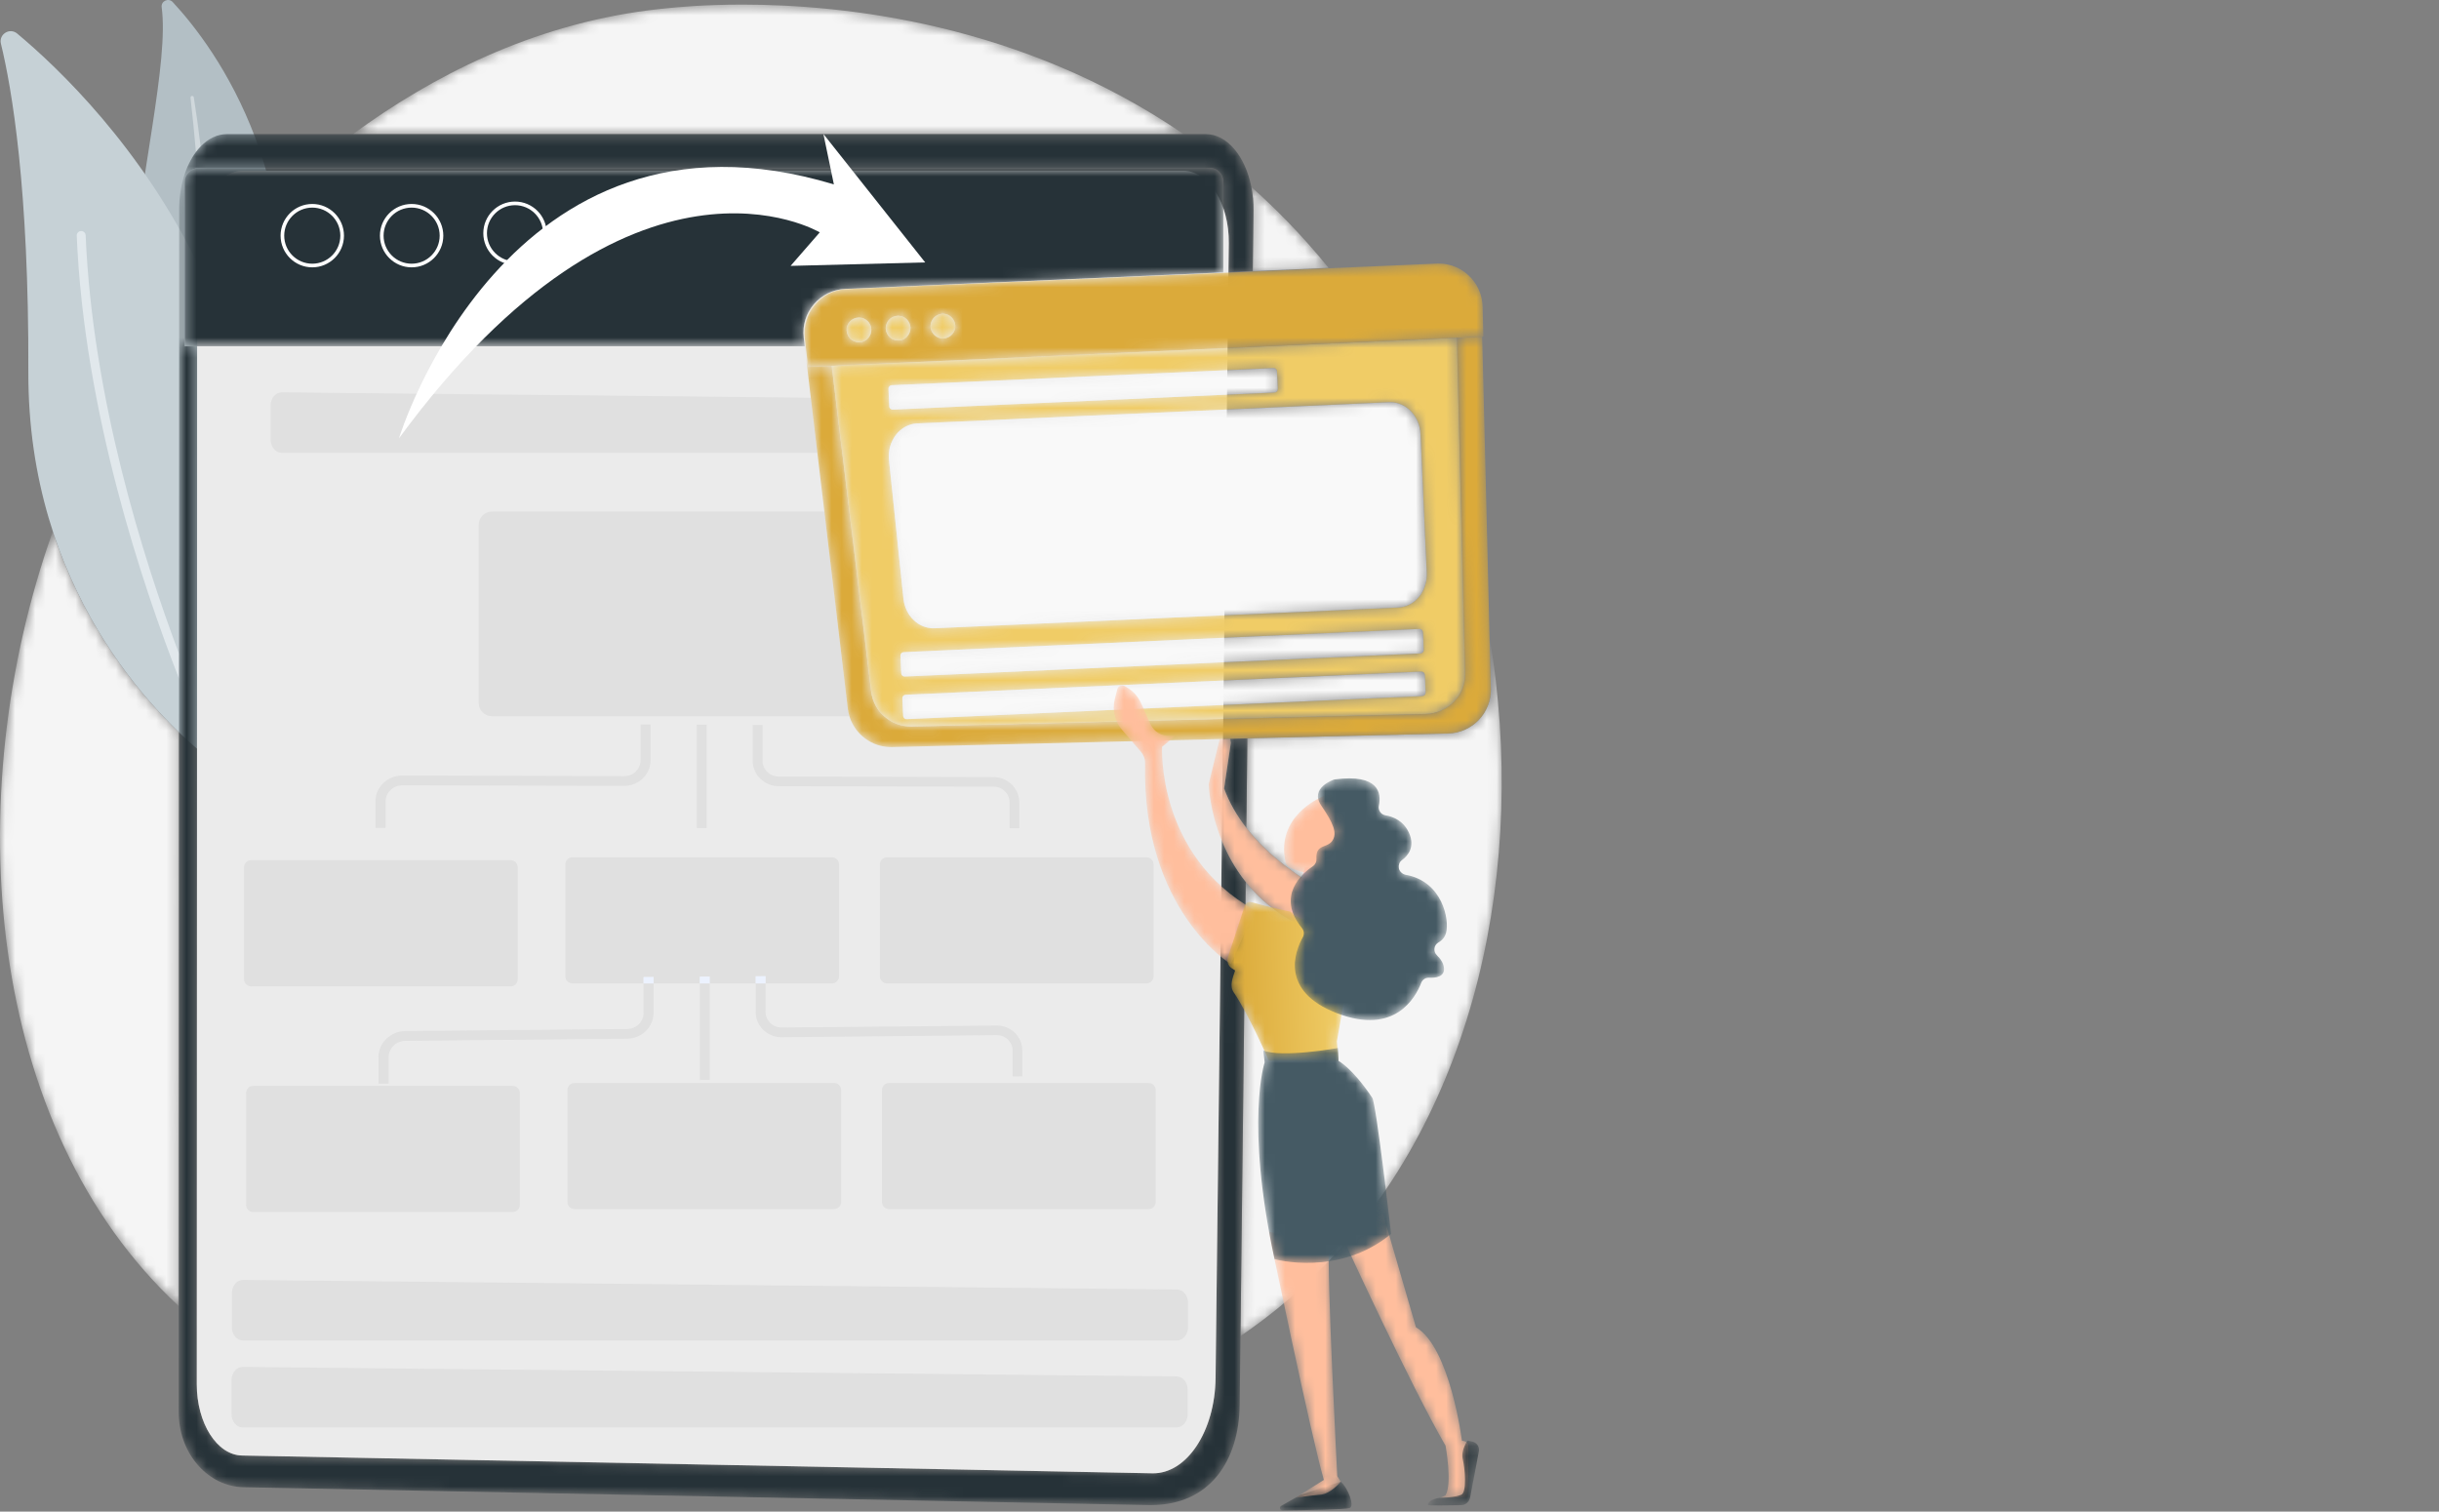 <svg width="242" height="150" viewBox="0 0 242 150" fill="none" xmlns="http://www.w3.org/2000/svg">
<rect x="0" y="0" width="242" height="150" fill="#808080" stroke="none"/>
<mask id="mask0_2258_9761" style="mask-type:luminance" maskUnits="userSpaceOnUse" x="0" y="0" width="149" height="133">
<path d="M123.083 132.582L123.603 87.516C125.696 90.143 128.982 92.501 134.135 93.361L136.631 90.897C136.631 90.897 128.264 88.051 123.664 82.149L123.767 73.271L143.695 72.783C146.089 72.724 147.982 70.736 147.924 68.342L147.798 63.21C151.589 85.876 146.52 110.237 131.073 125.928C128.112 128.935 125.388 130.997 123.083 132.582ZM17.737 129.61C-1.411 111.873 -4.181 79.234 5.24 52.722C8.376 62.349 13.892 68.955 17.759 72.67L17.737 129.61ZM124.301 26.907L124.371 20.892C124.38 20.078 124.306 19.294 124.161 18.557C126.353 20.505 129.045 23.156 131.823 26.58L124.301 26.907ZM117.444 13.311H35.014C42.894 7.536 52.767 2.514 64.323 1.026C65.049 0.932 65.591 0.878 66.065 0.829C67.225 0.708 69.909 0.456 73.645 0.456C83.677 0.456 101.305 2.272 117.444 13.311Z" fill="white"/>
</mask>
<g mask="url(#mask0_2258_9761)">
<path d="M123.083 132.582L123.603 87.516C125.696 90.143 128.982 92.501 134.135 93.361L136.631 90.897C136.631 90.897 128.264 88.051 123.664 82.149L123.767 73.271L143.695 72.783C146.089 72.724 147.982 70.736 147.924 68.342L147.798 63.21C151.589 85.876 146.52 110.237 131.073 125.928C128.112 128.935 125.388 130.997 123.083 132.582ZM17.737 129.61C-1.411 111.873 -4.181 79.234 5.24 52.722C8.376 62.349 13.892 68.955 17.759 72.67L17.737 129.61ZM124.301 26.907L124.371 20.892C124.38 20.078 124.306 19.294 124.161 18.557C126.353 20.505 129.045 23.156 131.823 26.58L124.301 26.907ZM117.444 13.311H35.014C42.894 7.536 52.767 2.514 64.323 1.026C65.049 0.932 65.591 0.878 66.065 0.829C67.225 0.708 69.909 0.456 73.645 0.456C83.677 0.456 101.305 2.272 117.444 13.311Z" fill="#F5F5F5"/>
</g>
<path d="M16.042 0.714C15.961 0.104 16.719 -0.246 17.138 0.205C21.391 4.782 31.437 18.303 27.195 40.446C21.872 68.229 27.011 78.849 33.85 85.58C33.85 85.58 24.074 81.968 18.504 71.167C4.83 44.649 17.483 11.558 16.042 0.714Z" fill="#B3BFC5"/>
<path d="M19.44 15.09C19.288 13.292 19.106 11.495 18.903 9.7C18.894 9.613 18.954 9.533 19.041 9.519C19.05 9.517 19.059 9.517 19.067 9.517C19.147 9.517 19.217 9.575 19.23 9.656C19.486 11.278 19.71 12.906 19.908 14.537C19.744 14.706 19.588 14.891 19.44 15.09Z" fill="#D0D8DC"/>
<path d="M22.794 74.13C22.463 75.214 21.132 75.609 20.255 74.891C15.414 70.929 2.74 58.493 2.812 36.9C2.874 18.666 1.174 8.773 0.091 4.335C-0.138 3.396 0.964 2.711 1.706 3.33C9.887 10.159 34.78 34.841 22.794 74.13Z" fill="#C6D1D6"/>
<path d="M17.759 67.33C14.163 58.152 8.343 40.84 7.614 23.387C7.604 23.143 7.793 22.937 8.037 22.926C8.044 22.926 8.05 22.926 8.056 22.926C8.292 22.926 8.488 23.112 8.498 23.35C9.17 39.409 14.185 55.357 17.76 64.864L17.759 67.33Z" fill="#E1E8EC"/>
<mask id="mask1_2258_9761" style="mask-type:luminance" maskUnits="userSpaceOnUse" x="17" y="13" width="108" height="137">
<path d="M114.192 149.355C114.146 149.355 114.1 149.355 114.053 149.354L24.151 147.58C20.707 147.512 17.847 144.367 17.737 140.386C17.734 140.274 17.732 140.161 17.732 140.048L17.736 129.607L17.758 72.668L17.76 67.328L17.761 64.862L17.777 22.665L17.778 20.749C17.779 18.482 18.424 16.451 19.441 15.086C19.589 14.888 19.746 14.702 19.909 14.533C20.656 13.759 21.55 13.308 22.512 13.308H25.191H35.014H117.443H119.636C121.768 13.308 123.565 15.52 124.161 18.555C124.306 19.291 124.379 20.075 124.37 20.889L124.301 26.904L121.888 27.009L121.921 24.136C121.936 22.865 121.735 21.666 121.37 20.626V17.993C121.37 17.256 120.773 16.66 120.038 16.66H19.738C18.959 16.66 18.326 17.292 18.326 18.072V34.357H19.564L19.525 137.355C19.523 141.229 21.524 144.384 24.014 144.433L114.341 146.197C114.368 146.198 114.394 146.198 114.42 146.198C117.79 146.198 120.548 141.996 120.609 136.737L121.231 83.428C121.769 84.751 122.529 86.167 123.602 87.513L123.082 132.579L123.003 139.398C122.94 144.933 120.067 149.355 114.192 149.355ZM123.664 82.146C122.746 80.968 121.978 79.669 121.457 78.245L122.126 73.708L122.063 73.31L123.766 73.268L123.664 82.146Z" fill="white"/>
</mask>
<g mask="url(#mask1_2258_9761)">
<path d="M114.192 149.355C114.146 149.355 114.1 149.355 114.053 149.354L24.151 147.58C20.707 147.512 17.847 144.367 17.737 140.386C17.734 140.274 17.732 140.161 17.732 140.048L17.736 129.607L17.758 72.668L17.76 67.328L17.761 64.862L17.777 22.665L17.778 20.749C17.779 18.482 18.424 16.451 19.441 15.086C19.589 14.888 19.746 14.702 19.909 14.533C20.656 13.759 21.55 13.308 22.512 13.308H25.191H35.014H117.443H119.636C121.768 13.308 123.565 15.52 124.161 18.555C124.306 19.291 124.379 20.075 124.37 20.889L124.301 26.904L121.888 27.009L121.921 24.136C121.936 22.865 121.735 21.666 121.37 20.626V17.993C121.37 17.256 120.773 16.66 120.038 16.66H19.738C18.959 16.66 18.326 17.292 18.326 18.072V34.357H19.564L19.525 137.355C19.523 141.229 21.524 144.384 24.014 144.433L114.341 146.197C114.368 146.198 114.394 146.198 114.42 146.198C117.79 146.198 120.548 141.996 120.609 136.737L121.231 83.428C121.769 84.751 122.529 86.167 123.602 87.513L123.082 132.579L123.003 139.398C122.94 144.933 120.067 149.355 114.192 149.355ZM123.664 82.146C122.746 80.968 121.978 79.669 121.457 78.245L122.126 73.708L122.063 73.31L123.766 73.268L123.664 82.146Z" fill="#263238"/>
</g>
<path d="M24.115 16.937H117.377C119.92 16.937 121.969 20.183 121.922 24.14L120.61 136.74C120.549 142.04 117.748 146.267 114.342 146.2L24.014 144.436C21.525 144.387 19.524 141.232 19.525 137.358L19.569 24.007C19.57 20.102 21.605 16.937 24.115 16.937Z" fill="#EBEBEB"/>
<mask id="mask2_2258_9761" style="mask-type:luminance" maskUnits="userSpaceOnUse" x="18" y="16" width="104" height="19">
<path d="M79.844 34.357H18.328V18.072C18.328 17.293 18.96 16.66 19.74 16.66H120.039C120.775 16.66 121.372 17.257 121.372 17.993V20.627V27.032L83.859 28.666C81.34 28.775 79.445 31.005 79.743 33.509L79.844 34.357Z" fill="white"/>
</mask>
<g mask="url(#mask2_2258_9761)">
<path d="M79.844 34.357H18.328V18.072C18.328 17.293 18.96 16.66 19.74 16.66H120.039C120.775 16.66 121.372 17.257 121.372 17.993V20.627V27.032L83.859 28.666C81.34 28.775 79.445 31.005 79.743 33.509L79.844 34.357Z" fill="#263238"/>
</g>
<path d="M81.101 44.935H27.964C27.352 44.935 26.855 44.36 26.855 43.65V40.213C26.855 39.503 27.352 38.929 27.964 38.929C27.968 38.929 27.971 38.929 27.974 38.929L80.45 39.466L81.101 44.935Z" fill="#E0E0E0"/>
<path d="M116.726 141.648H24.089C23.475 141.648 22.977 141.073 22.977 140.363V136.926C22.977 136.216 23.475 135.642 24.089 135.642C24.093 135.642 24.096 135.642 24.099 135.642L116.736 136.587C117.347 136.593 117.84 137.167 117.84 137.872V140.363C117.84 141.073 117.341 141.648 116.726 141.648Z" fill="#E0E0E0"/>
<path d="M116.76 133.02H24.123C23.508 133.02 23.01 132.444 23.01 131.735V128.298C23.01 127.588 23.509 127.013 24.122 127.013C24.126 127.013 24.129 127.013 24.132 127.013L116.769 127.959C117.38 127.965 117.873 128.538 117.873 129.244V131.735C117.873 132.444 117.374 133.02 116.76 133.02Z" fill="#E0E0E0"/>
<path d="M51.1 20.361C49.565 20.361 48.316 21.609 48.316 23.144C48.316 24.679 49.565 25.928 51.1 25.928C52.635 25.928 53.883 24.679 53.883 23.144C53.883 21.609 52.635 20.361 51.1 20.361ZM51.1 26.289C49.366 26.289 47.955 24.878 47.955 23.144C47.955 21.41 49.366 20 51.1 20C52.834 20 54.244 21.41 54.244 23.144C54.244 24.878 52.834 26.289 51.1 26.289Z" fill="white"/>
<path d="M40.842 20.601C39.307 20.601 38.059 21.85 38.059 23.385C38.059 24.92 39.307 26.168 40.842 26.168C42.377 26.168 43.625 24.92 43.625 23.385C43.625 21.85 42.377 20.601 40.842 20.601ZM40.842 26.529C39.108 26.529 37.697 25.119 37.697 23.385C37.697 21.651 39.108 20.24 40.842 20.24C42.576 20.24 43.986 21.651 43.986 23.385C43.986 25.119 42.576 26.529 40.842 26.529Z" fill="white"/>
<path d="M30.985 20.601C29.45 20.601 28.201 21.85 28.201 23.385C28.201 24.92 29.45 26.168 30.985 26.168C32.519 26.168 33.768 24.92 33.768 23.385C33.768 21.85 32.519 20.601 30.985 20.601ZM30.985 26.529C29.25 26.529 27.84 25.119 27.84 23.385C27.84 21.651 29.25 20.24 30.985 20.24C32.718 20.24 34.129 21.651 34.129 23.385C34.129 25.119 32.718 26.529 30.985 26.529Z" fill="white"/>
<path d="M84.282 71.076H48.813C48.087 71.076 47.498 70.487 47.498 69.76V52.079C47.498 51.353 48.087 50.764 48.813 50.764H81.794L84.121 70.311C84.152 70.575 84.207 70.83 84.282 71.076Z" fill="#E0E0E0"/>
<path d="M50.664 97.877H24.923C24.532 97.877 24.215 97.56 24.215 97.168V86.065C24.215 85.674 24.532 85.357 24.923 85.357H50.664C51.055 85.357 51.372 85.674 51.372 86.065V97.168C51.372 97.56 51.055 97.877 50.664 97.877Z" fill="#E0E0E0"/>
<path d="M82.545 97.588H75.958V96.871L74.977 96.878V97.588H70.415V96.91L69.429 96.917V97.588H64.846V96.95L63.855 96.957V97.588H56.804C56.413 97.588 56.096 97.271 56.096 96.88V85.777C56.096 85.385 56.413 85.069 56.804 85.069H82.545C82.936 85.069 83.253 85.385 83.253 85.777V96.88C83.253 97.271 82.936 97.588 82.545 97.588Z" fill="#E0E0E0"/>
<path d="M113.75 97.588H88.009C87.618 97.588 87.301 97.271 87.301 96.88V85.777C87.301 85.385 87.618 85.069 88.009 85.069H113.75C114.141 85.069 114.458 85.385 114.458 85.777V96.88C114.458 97.271 114.141 97.588 113.75 97.588Z" fill="#E0E0E0"/>
<path d="M50.869 120.273H25.128C24.737 120.273 24.42 119.956 24.42 119.565V108.462C24.42 108.071 24.737 107.754 25.128 107.754H50.869C51.26 107.754 51.577 108.071 51.577 108.462V119.565C51.577 119.956 51.26 120.273 50.869 120.273Z" fill="#E0E0E0"/>
<path d="M82.752 119.984H57.011C56.62 119.984 56.303 119.667 56.303 119.276V108.173C56.303 107.782 56.62 107.465 57.011 107.465H82.752C83.143 107.465 83.46 107.782 83.46 108.173V119.276C83.46 119.667 83.143 119.984 82.752 119.984Z" fill="#E0E0E0"/>
<path d="M113.957 119.984H88.216C87.825 119.984 87.508 119.667 87.508 119.276V108.173C87.508 107.782 87.825 107.465 88.216 107.465H113.957C114.348 107.465 114.665 107.782 114.665 108.173V119.276C114.665 119.667 114.348 119.984 113.957 119.984Z" fill="#E0E0E0"/>
<path d="M70.117 82.17L69.131 82.169V71.912L70.117 71.917V82.17Z" fill="#E0E0E0"/>
<path d="M38.263 82.156L37.25 82.156V79.523C37.25 78.108 38.444 76.96 39.911 76.96C39.913 76.96 39.916 76.96 39.919 76.96L61.933 77.018C61.934 77.018 61.936 77.018 61.938 77.018C62.831 77.018 63.556 76.313 63.556 75.445V71.886L64.547 71.891V75.448C64.547 76.847 63.379 77.983 61.939 77.983C61.937 77.983 61.935 77.983 61.933 77.983L39.919 77.934C39.917 77.934 39.916 77.934 39.914 77.934C39.004 77.934 38.263 78.646 38.263 79.525V82.156Z" fill="#E0E0E0"/>
<path d="M101.133 82.186L100.173 82.185V79.621C100.173 78.765 99.467 78.067 98.599 78.065L77.264 78.017C75.839 78.014 74.678 76.876 74.678 75.481V71.939L75.659 71.944V75.485C75.659 76.35 76.379 77.056 77.264 77.059L98.599 77.115C99.997 77.119 101.133 78.244 101.133 79.623V82.186Z" fill="#E0E0E0"/>
<path d="M69.432 107.174V97.587H70.417V107.162L69.432 107.174Z" fill="#E0E0E0"/>
<path d="M70.417 97.588H69.432V96.917L70.417 96.91V97.588Z" fill="#ECF2FE"/>
<path d="M37.551 107.539V104.907C37.551 103.49 38.749 102.326 40.22 102.312L62.234 102.108C63.129 102.1 63.857 101.386 63.857 100.516V97.587H64.848V100.507C64.848 101.908 63.676 103.059 62.234 103.073L40.22 103.286C39.306 103.294 38.564 104.017 38.564 104.896V107.528L37.551 107.539Z" fill="#E0E0E0"/>
<path d="M64.846 97.588H63.855V96.957L64.846 96.95V97.588Z" fill="#ECF2FE"/>
<path d="M100.473 106.818V104.255C100.473 103.403 99.776 102.717 98.915 102.717C98.91 102.717 98.905 102.717 98.9 102.717L77.564 102.924C77.555 102.924 77.546 102.924 77.538 102.924C76.125 102.924 74.978 101.805 74.978 100.419V97.587H75.96V100.41C75.96 101.271 76.672 101.965 77.549 101.965C77.553 101.965 77.559 101.965 77.564 101.965L98.9 101.767C98.907 101.767 98.916 101.767 98.924 101.767C100.311 101.767 101.433 102.874 101.433 104.245V106.807L100.473 106.818Z" fill="#E0E0E0"/>
<path d="M75.96 97.588H74.978V96.878L75.96 96.871V97.588Z" fill="#ECF2FE"/>
<path d="M39.586 43.496C39.586 43.496 50.259 8.494 82.738 18.299L81.699 13.295L91.798 26.04L78.442 26.384L81.337 23.058C81.337 23.058 62.744 11.98 39.586 43.496Z" fill="white"/>
<mask id="mask3_2258_9761" style="mask-type:luminance" maskUnits="userSpaceOnUse" x="119" y="73" width="18" height="21">
<path d="M134.136 93.361C128.982 92.502 125.697 90.144 123.603 87.517C122.53 86.171 121.77 84.754 121.232 83.431C119.987 80.372 119.928 77.819 119.928 77.819L121.016 73.339L122.064 73.313L122.127 73.712L121.458 78.249C121.979 79.672 122.747 80.971 123.665 82.15C128.265 88.052 136.632 90.897 136.632 90.897L134.136 93.361Z" fill="white"/>
</mask>
<g mask="url(#mask3_2258_9761)">
<path d="M134.136 93.361C128.982 92.502 125.697 90.144 123.603 87.517C122.53 86.171 121.77 84.754 121.232 83.431C119.987 80.372 119.928 77.819 119.928 77.819L121.016 73.339L122.064 73.313L122.127 73.712L121.458 78.249C121.979 79.672 122.747 80.971 123.665 82.15C128.265 88.052 136.632 90.897 136.632 90.897L134.136 93.361Z" fill="#FFBE9D"/>
</g>
<mask id="mask4_2258_9761" style="mask-type:luminance" maskUnits="userSpaceOnUse" x="79" y="26" width="69" height="49">
<path d="M88.423 74.135C86.497 74.135 84.832 72.868 84.281 71.077C84.205 70.831 84.15 70.575 84.119 70.311L81.793 50.764L81.099 44.936L80.448 39.466L79.841 34.36L79.74 33.512C79.442 31.007 81.337 28.778 83.856 28.668L121.369 27.035L121.887 27.012L124.3 26.907L131.821 26.58L142.469 26.116C142.533 26.113 142.597 26.112 142.66 26.112C143.312 26.112 143.932 26.257 144.488 26.517C143.96 26.284 143.379 26.155 142.771 26.155C142.708 26.155 142.646 26.156 142.584 26.159L83.97 28.687C81.45 28.796 79.559 31.11 79.857 33.614L80.183 36.405L82.523 36.3L86.443 68.646C86.682 70.618 88.392 72.096 90.413 72.096C90.447 72.096 90.481 72.095 90.515 72.094L141.457 70.847C143.668 70.793 145.418 68.997 145.365 66.837L144.549 33.518L147.066 33.405L147.796 63.21L147.922 68.343C147.98 70.737 146.087 72.725 143.693 72.784L123.765 73.271L122.062 73.313L121.014 73.338L88.531 74.134C88.495 74.134 88.459 74.135 88.423 74.135Z" fill="white"/>
</mask>
<g mask="url(#mask4_2258_9761)">
<path d="M88.423 74.135C86.497 74.135 84.832 72.868 84.281 71.077C84.205 70.831 84.15 70.575 84.119 70.311L81.793 50.764L81.099 44.936L80.448 39.466L79.841 34.36L79.74 33.512C79.442 31.007 81.337 28.778 83.856 28.668L121.369 27.035L121.887 27.012L124.3 26.907L131.821 26.58L142.469 26.116C142.533 26.113 142.597 26.112 142.66 26.112C143.312 26.112 143.932 26.257 144.488 26.517C143.96 26.284 143.379 26.155 142.771 26.155C142.708 26.155 142.646 26.156 142.584 26.159L83.97 28.687C81.45 28.796 79.559 31.11 79.857 33.614L80.183 36.405L82.523 36.3L86.443 68.646C86.682 70.618 88.392 72.096 90.413 72.096C90.447 72.096 90.481 72.095 90.515 72.094L141.457 70.847C143.668 70.793 145.418 68.997 145.365 66.837L144.549 33.518L147.066 33.405L147.796 63.21L147.922 68.343C147.98 70.737 146.087 72.725 143.693 72.784L123.765 73.271L122.062 73.313L121.014 73.338L88.531 74.134C88.495 74.134 88.459 74.135 88.423 74.135Z" fill="#DBAA3A"/>
</g>
<mask id="mask5_2258_9761" style="mask-type:luminance" maskUnits="userSpaceOnUse" x="82" y="33" width="64" height="40">
<path d="M90.414 72.096C88.392 72.096 86.683 70.618 86.444 68.646L82.523 36.3L144.55 33.518L145.365 66.837C145.418 68.997 143.669 70.793 141.458 70.847L90.516 72.095C90.482 72.095 90.447 72.096 90.414 72.096ZM141.042 66.646C141.037 66.646 141.033 66.646 141.027 66.646L89.847 68.942C89.664 68.951 89.522 69.106 89.53 69.289L89.609 71.048C89.617 71.226 89.764 71.365 89.941 71.365C89.946 71.365 89.951 71.365 89.956 71.365L141.136 69.069C141.319 69.061 141.462 68.906 141.453 68.723L141.374 66.964C141.367 66.785 141.22 66.646 141.042 66.646ZM140.853 62.418C140.848 62.418 140.843 62.418 140.838 62.418L89.658 64.713C89.475 64.722 89.332 64.877 89.34 65.06L89.419 66.819C89.427 66.998 89.574 67.137 89.751 67.137C89.756 67.137 89.761 67.137 89.766 67.136L140.946 64.841C141.13 64.833 141.272 64.677 141.264 64.494L141.185 62.735C141.177 62.557 141.03 62.418 140.853 62.418ZM137.951 39.911C137.911 39.911 137.87 39.912 137.829 39.914L91.009 42.014C89.294 42.091 88.008 43.761 88.205 45.655L89.637 59.402C89.812 61.083 91.103 62.349 92.615 62.349C92.656 62.349 92.697 62.348 92.737 62.346L138.743 60.282C140.382 60.209 141.645 58.675 141.563 56.857L140.945 43.073C140.866 41.3 139.537 39.911 137.951 39.911ZM126.373 36.524C126.368 36.524 126.364 36.525 126.359 36.525L88.469 38.224C88.286 38.232 88.144 38.388 88.152 38.571L88.231 40.33C88.239 40.508 88.386 40.648 88.563 40.648C88.568 40.648 88.573 40.648 88.578 40.647L126.467 38.948C126.651 38.939 126.793 38.784 126.784 38.601L126.705 36.842C126.698 36.664 126.551 36.524 126.373 36.524Z" fill="white"/>
</mask>
<g mask="url(#mask5_2258_9761)">
<path d="M90.414 72.096C88.392 72.096 86.683 70.618 86.444 68.646L82.523 36.3L144.55 33.518L145.365 66.837C145.418 68.997 143.669 70.793 141.458 70.847L90.516 72.095C90.482 72.095 90.447 72.096 90.414 72.096ZM141.042 66.646C141.037 66.646 141.033 66.646 141.027 66.646L89.847 68.942C89.664 68.951 89.522 69.106 89.53 69.289L89.609 71.048C89.617 71.226 89.764 71.365 89.941 71.365C89.946 71.365 89.951 71.365 89.956 71.365L141.136 69.069C141.319 69.061 141.462 68.906 141.453 68.723L141.374 66.964C141.367 66.785 141.22 66.646 141.042 66.646ZM140.853 62.418C140.848 62.418 140.843 62.418 140.838 62.418L89.658 64.713C89.475 64.722 89.332 64.877 89.34 65.06L89.419 66.819C89.427 66.998 89.574 67.137 89.751 67.137C89.756 67.137 89.761 67.137 89.766 67.136L140.946 64.841C141.13 64.833 141.272 64.677 141.264 64.494L141.185 62.735C141.177 62.557 141.03 62.418 140.853 62.418ZM137.951 39.911C137.911 39.911 137.87 39.912 137.829 39.914L91.009 42.014C89.294 42.091 88.008 43.761 88.205 45.655L89.637 59.402C89.812 61.083 91.103 62.349 92.615 62.349C92.656 62.349 92.697 62.348 92.737 62.346L138.743 60.282C140.382 60.209 141.645 58.675 141.563 56.857L140.945 43.073C140.866 41.3 139.537 39.911 137.951 39.911ZM126.373 36.524C126.368 36.524 126.364 36.525 126.359 36.525L88.469 38.224C88.286 38.232 88.144 38.388 88.152 38.571L88.231 40.33C88.239 40.508 88.386 40.648 88.563 40.648C88.568 40.648 88.573 40.648 88.578 40.647L126.467 38.948C126.651 38.939 126.793 38.784 126.784 38.601L126.705 36.842C126.698 36.664 126.551 36.524 126.373 36.524Z" fill="#F0CC66"/>
</g>
<mask id="mask6_2258_9761" style="mask-type:luminance" maskUnits="userSpaceOnUse" x="79" y="26" width="69" height="11">
<path d="M80.183 36.404L79.857 33.614C79.559 31.109 81.45 28.796 83.97 28.686L142.584 26.159C142.646 26.156 142.708 26.154 142.771 26.154C143.379 26.154 143.961 26.284 144.488 26.516C145.993 27.18 147.066 28.683 147.108 30.432L147.183 33.399L147.066 33.405L144.549 33.517L82.523 36.3L80.183 36.404ZM85.231 31.507C85.212 31.507 85.194 31.507 85.175 31.508C84.497 31.538 83.972 32.113 84.003 32.79C84.032 33.449 84.576 33.964 85.229 33.964C85.248 33.964 85.266 33.963 85.285 33.963C85.963 33.932 86.488 33.358 86.457 32.68C86.428 32.021 85.884 31.507 85.231 31.507ZM89.113 31.333C89.094 31.333 89.075 31.333 89.057 31.334C88.379 31.364 87.854 31.938 87.884 32.616C87.914 33.276 88.458 33.79 89.111 33.79C89.129 33.79 89.148 33.789 89.167 33.788C89.845 33.758 90.369 33.184 90.339 32.506C90.309 31.847 89.766 31.333 89.113 31.333ZM93.557 31.133C93.538 31.133 93.519 31.134 93.501 31.135C92.823 31.165 92.298 31.739 92.328 32.417C92.358 33.076 92.902 33.59 93.555 33.59C93.573 33.59 93.592 33.59 93.611 33.589C94.288 33.559 94.813 32.985 94.783 32.307C94.753 31.648 94.21 31.133 93.557 31.133Z" fill="white"/>
</mask>
<g mask="url(#mask6_2258_9761)">
<path d="M80.183 36.404L79.857 33.614C79.559 31.109 81.45 28.796 83.97 28.686L142.584 26.159C142.646 26.156 142.708 26.154 142.771 26.154C143.379 26.154 143.961 26.284 144.488 26.516C145.993 27.18 147.066 28.683 147.108 30.432L147.183 33.399L147.066 33.405L144.549 33.517L82.523 36.3L80.183 36.404ZM85.231 31.507C85.212 31.507 85.194 31.507 85.175 31.508C84.497 31.538 83.972 32.113 84.003 32.79C84.032 33.449 84.576 33.964 85.229 33.964C85.248 33.964 85.266 33.963 85.285 33.963C85.963 33.932 86.488 33.358 86.457 32.68C86.428 32.021 85.884 31.507 85.231 31.507ZM89.113 31.333C89.094 31.333 89.075 31.333 89.057 31.334C88.379 31.364 87.854 31.938 87.884 32.616C87.914 33.276 88.458 33.79 89.111 33.79C89.129 33.79 89.148 33.789 89.167 33.788C89.845 33.758 90.369 33.184 90.339 32.506C90.309 31.847 89.766 31.333 89.113 31.333ZM93.557 31.133C93.538 31.133 93.519 31.134 93.501 31.135C92.823 31.165 92.298 31.739 92.328 32.417C92.358 33.076 92.902 33.59 93.555 33.59C93.573 33.59 93.592 33.59 93.611 33.589C94.288 33.559 94.813 32.985 94.783 32.307C94.753 31.648 94.21 31.133 93.557 31.133Z" fill="#DBAA3A"/>
</g>
<mask id="mask7_2258_9761" style="mask-type:luminance" maskUnits="userSpaceOnUse" x="88" y="39" width="54" height="24">
<path d="M92.614 62.35C91.102 62.35 89.811 61.084 89.636 59.402L88.204 45.656C88.006 43.761 89.293 42.092 91.008 42.015L137.828 39.915C137.869 39.913 137.909 39.912 137.95 39.912C139.536 39.912 140.864 41.301 140.944 43.074L141.562 56.857C141.644 58.676 140.381 60.21 138.741 60.283L92.736 62.347C92.695 62.349 92.654 62.35 92.614 62.35Z" fill="white"/>
</mask>
<g mask="url(#mask7_2258_9761)">
<path d="M92.614 62.35C91.102 62.35 89.811 61.084 89.636 59.402L88.204 45.656C88.006 43.761 89.293 42.092 91.008 42.015L137.828 39.915C137.869 39.913 137.909 39.912 137.95 39.912C139.536 39.912 140.864 41.301 140.944 43.074L141.562 56.857C141.644 58.676 140.381 60.21 138.741 60.283L92.736 62.347C92.695 62.349 92.654 62.35 92.614 62.35Z" fill="#F9F9F9"/>
</g>
<mask id="mask8_2258_9761" style="mask-type:luminance" maskUnits="userSpaceOnUse" x="89" y="62" width="53" height="6">
<path d="M89.751 67.135C89.574 67.135 89.427 66.995 89.419 66.817L89.34 65.058C89.332 64.875 89.474 64.719 89.657 64.711L140.838 62.415C140.843 62.415 140.848 62.415 140.852 62.415C141.03 62.415 141.177 62.554 141.184 62.733L141.263 64.492C141.272 64.675 141.129 64.831 140.946 64.839L89.766 67.134C89.761 67.135 89.756 67.135 89.751 67.135Z" fill="white"/>
</mask>
<g mask="url(#mask8_2258_9761)">
<path d="M89.751 67.135C89.574 67.135 89.427 66.995 89.419 66.817L89.34 65.058C89.332 64.875 89.474 64.719 89.657 64.711L140.838 62.415C140.843 62.415 140.848 62.415 140.852 62.415C141.03 62.415 141.177 62.554 141.184 62.733L141.263 64.492C141.272 64.675 141.129 64.831 140.946 64.839L89.766 67.134C89.761 67.135 89.756 67.135 89.751 67.135Z" fill="#F9F9F9"/>
</g>
<mask id="mask9_2258_9761" style="mask-type:luminance" maskUnits="userSpaceOnUse" x="88" y="36" width="39" height="5">
<path d="M88.562 40.65C88.385 40.65 88.238 40.511 88.23 40.333L88.151 38.574C88.142 38.39 88.285 38.235 88.468 38.227L126.357 36.527C126.362 36.527 126.367 36.527 126.372 36.527C126.549 36.527 126.696 36.666 126.704 36.845L126.783 38.604C126.791 38.787 126.65 38.942 126.466 38.95L88.577 40.65C88.572 40.65 88.567 40.65 88.562 40.65Z" fill="white"/>
</mask>
<g mask="url(#mask9_2258_9761)">
<path d="M88.562 40.65C88.385 40.65 88.238 40.511 88.23 40.333L88.151 38.574C88.142 38.39 88.285 38.235 88.468 38.227L126.357 36.527C126.362 36.527 126.367 36.527 126.372 36.527C126.549 36.527 126.696 36.666 126.704 36.845L126.783 38.604C126.791 38.787 126.65 38.942 126.466 38.95L88.577 40.65C88.572 40.65 88.567 40.65 88.562 40.65Z" fill="#F9F9F9"/>
</g>
<mask id="mask10_2258_9761" style="mask-type:luminance" maskUnits="userSpaceOnUse" x="89" y="66" width="53" height="6">
<path d="M89.943 71.365C89.765 71.365 89.618 71.226 89.611 71.048L89.532 69.289C89.523 69.106 89.666 68.951 89.849 68.942L141.029 66.646C141.034 66.646 141.039 66.646 141.044 66.646C141.221 66.646 141.368 66.785 141.376 66.964L141.455 68.723C141.463 68.906 141.321 69.061 141.138 69.069L89.957 71.365C89.952 71.365 89.948 71.365 89.943 71.365Z" fill="white"/>
</mask>
<g mask="url(#mask10_2258_9761)">
<path d="M89.943 71.365C89.765 71.365 89.618 71.226 89.611 71.048L89.532 69.289C89.523 69.106 89.666 68.951 89.849 68.942L141.029 66.646C141.034 66.646 141.039 66.646 141.044 66.646C141.221 66.646 141.368 66.785 141.376 66.964L141.455 68.723C141.463 68.906 141.321 69.061 141.138 69.069L89.957 71.365C89.952 71.365 89.948 71.365 89.943 71.365Z" fill="#F9F9F9"/>
</g>
<mask id="mask11_2258_9761" style="mask-type:luminance" maskUnits="userSpaceOnUse" x="84" y="31" width="3" height="3">
<path d="M85.23 33.963C84.577 33.963 84.033 33.448 84.003 32.789C83.973 32.112 84.498 31.537 85.176 31.507C85.194 31.506 85.213 31.506 85.231 31.506C85.885 31.506 86.428 32.02 86.458 32.679C86.488 33.357 85.963 33.931 85.286 33.962C85.267 33.962 85.248 33.963 85.23 33.963Z" fill="white"/>
</mask>
<g mask="url(#mask11_2258_9761)">
<path d="M85.23 33.963C84.577 33.963 84.033 33.448 84.003 32.789C83.973 32.112 84.498 31.537 85.176 31.507C85.194 31.506 85.213 31.506 85.231 31.506C85.885 31.506 86.428 32.02 86.458 32.679C86.488 33.357 85.963 33.931 85.286 33.962C85.267 33.962 85.248 33.963 85.23 33.963Z" fill="#F0CC66"/>
</g>
<mask id="mask12_2258_9761" style="mask-type:luminance" maskUnits="userSpaceOnUse" x="87" y="31" width="4" height="3">
<path d="M89.112 33.791C88.459 33.791 87.916 33.276 87.886 32.617C87.856 31.939 88.381 31.365 89.058 31.335C89.077 31.334 89.096 31.334 89.115 31.334C89.768 31.334 90.311 31.848 90.341 32.507C90.371 33.185 89.847 33.759 89.169 33.789C89.15 33.791 89.131 33.791 89.112 33.791Z" fill="white"/>
</mask>
<g mask="url(#mask12_2258_9761)">
<path d="M89.112 33.791C88.459 33.791 87.916 33.276 87.886 32.617C87.856 31.939 88.381 31.365 89.058 31.335C89.077 31.334 89.096 31.334 89.115 31.334C89.768 31.334 90.311 31.848 90.341 32.507C90.371 33.185 89.847 33.759 89.169 33.789C89.15 33.791 89.131 33.791 89.112 33.791Z" fill="#F0CC66"/>
</g>
<mask id="mask13_2258_9761" style="mask-type:luminance" maskUnits="userSpaceOnUse" x="92" y="31" width="3" height="3">
<path d="M93.558 33.592C92.905 33.592 92.361 33.077 92.331 32.418C92.301 31.741 92.826 31.166 93.504 31.136C93.522 31.135 93.541 31.134 93.56 31.134C94.213 31.134 94.757 31.649 94.786 32.308C94.816 32.986 94.291 33.56 93.614 33.591C93.595 33.591 93.576 33.592 93.558 33.592Z" fill="white"/>
</mask>
<g mask="url(#mask13_2258_9761)">
<path d="M93.558 33.592C92.905 33.592 92.361 33.077 92.331 32.418C92.301 31.741 92.826 31.166 93.504 31.136C93.522 31.135 93.541 31.134 93.56 31.134C94.213 31.134 94.757 31.649 94.786 32.308C94.816 32.986 94.291 33.56 93.614 33.591C93.595 33.591 93.576 33.592 93.558 33.592Z" fill="#F0CC66"/>
</g>
<mask id="mask14_2258_9761" style="mask-type:luminance" maskUnits="userSpaceOnUse" x="133" y="120" width="13" height="29">
<path d="M133.369 123.125C133.369 123.125 139.966 137.503 143.427 143.459C143.427 143.459 144.115 147.206 143.427 148.384L142.841 148.645L145.575 148.563C145.575 148.563 145.818 143.523 145.628 143.241C145.439 142.96 145.059 142.978 145.059 142.978C145.059 142.978 143.887 133.69 140.492 131.708L137.202 120.375L133.369 123.125Z" fill="white"/>
</mask>
<g mask="url(#mask14_2258_9761)">
<path d="M133.369 123.125C133.369 123.125 139.966 137.503 143.427 143.459C143.427 143.459 144.115 147.206 143.427 148.384L142.841 148.645L145.575 148.563C145.575 148.563 145.818 143.523 145.628 143.241C145.439 142.96 145.059 142.978 145.059 142.978C145.059 142.978 143.887 133.69 140.492 131.708L137.202 120.375L133.369 123.125Z" fill="#FFBE9D"/>
</g>
<mask id="mask15_2258_9761" style="mask-type:luminance" maskUnits="userSpaceOnUse" x="141" y="142" width="6" height="8">
<path d="M141.676 149.348C141.671 149.414 143.81 149.384 144.973 149.363C145.401 149.355 145.767 149.053 145.859 148.634L146.736 144.024C146.82 143.586 146.541 143.16 146.107 143.061L145.617 142.949C145.617 142.949 144.918 143.908 145.138 144.81C145.358 145.713 145.554 148.05 144.998 148.323C144.442 148.595 142.843 148.642 142.843 148.642C142.843 148.642 141.712 148.755 141.676 149.348Z" fill="white"/>
</mask>
<g mask="url(#mask15_2258_9761)">
<path d="M141.676 149.348C141.671 149.414 143.81 149.384 144.973 149.363C145.401 149.355 145.767 149.053 145.859 148.634L146.736 144.024C146.82 143.586 146.541 143.16 146.107 143.061L145.617 142.949C145.617 142.949 144.918 143.908 145.138 144.81C145.358 145.713 145.554 148.05 144.998 148.323C144.442 148.595 142.843 148.642 142.843 148.642C142.843 148.642 141.712 148.755 141.676 149.348Z" fill="#263238"/>
</g>
<mask id="mask16_2258_9761" style="mask-type:luminance" maskUnits="userSpaceOnUse" x="126" y="147" width="9" height="3">
<path d="M127.118 149.431C126.902 149.555 126.991 149.886 127.241 149.883C129.185 149.863 133.542 149.802 133.929 149.641C134.429 149.433 133.747 147.636 133.029 147.029L129.066 148.322L127.118 149.431Z" fill="white"/>
</mask>
<g mask="url(#mask16_2258_9761)">
<path d="M127.118 149.431C126.902 149.555 126.991 149.886 127.241 149.883C129.185 149.863 133.542 149.802 133.929 149.641C134.429 149.433 133.747 147.636 133.029 147.029L129.066 148.322L127.118 149.431Z" fill="#263238"/>
</g>
<mask id="mask17_2258_9761" style="mask-type:luminance" maskUnits="userSpaceOnUse" x="125" y="122" width="9" height="27">
<path d="M125.887 122.209C125.887 122.209 130.15 142.832 131.356 146.854L128.503 148.645C128.503 148.645 129.933 148.401 130.993 148.325C132.053 148.248 133.028 147.031 133.028 147.031L132.686 146.486C132.686 146.486 131.617 125.975 131.877 123.647L125.887 122.209Z" fill="white"/>
</mask>
<g mask="url(#mask17_2258_9761)">
<path d="M125.887 122.209C125.887 122.209 130.15 142.832 131.356 146.854L128.503 148.645C128.503 148.645 129.933 148.401 130.993 148.325C132.053 148.248 133.028 147.031 133.028 147.031L132.686 146.486C132.686 146.486 131.617 125.975 131.877 123.647L125.887 122.209Z" fill="#FFBE9D"/>
</g>
<mask id="mask18_2258_9761" style="mask-type:luminance" maskUnits="userSpaceOnUse" x="110" y="68" width="15" height="28">
<path d="M115.305 74.105C115.305 74.105 114.717 84.833 124.484 90.315L122.132 95.678C122.132 95.678 113.29 90.329 113.617 75.742C113.626 75.323 113.475 74.917 113.202 74.6L111.323 72.419C110.606 71.588 110.339 70.462 110.605 69.398L110.852 68.409C110.935 68.078 111.312 67.918 111.607 68.09L111.804 68.204C112.43 68.568 112.925 69.119 113.221 69.779L114.143 71.842C114.488 72.612 115.283 73.08 116.124 73.007L116.694 72.958L115.305 74.105Z" fill="white"/>
</mask>
<g mask="url(#mask18_2258_9761)">
<path d="M115.305 74.105C115.305 74.105 114.717 84.833 124.484 90.315L122.132 95.678C122.132 95.678 113.29 90.329 113.617 75.742C113.626 75.323 113.475 74.917 113.202 74.6L111.323 72.419C110.606 71.588 110.339 70.462 110.605 69.398L110.852 68.409C110.935 68.078 111.312 67.918 111.607 68.09L111.804 68.204C112.43 68.568 112.925 69.119 113.221 69.779L114.143 71.842C114.488 72.612 115.283 73.08 116.124 73.007L116.694 72.958L115.305 74.105Z" fill="#FFBE9D"/>
</g>
<mask id="mask19_2258_9761" style="mask-type:luminance" maskUnits="userSpaceOnUse" x="121" y="89" width="14" height="17">
<path d="M124.141 89.513C125.776 89.965 131.312 91.422 134.767 91.362L132.645 103.336L132.814 105.289L125.896 105.258C125.896 105.258 123.948 100.735 122.412 98.48C121.969 97.829 122.298 97.052 122.55 96.305L122.205 96.075C121.853 95.841 121.7 95.402 121.832 95L123.516 89.846C123.604 89.585 123.878 89.439 124.141 89.513Z" fill="white"/>
</mask>
<g mask="url(#mask19_2258_9761)">
<path d="M124.141 89.513C125.776 89.965 131.312 91.422 134.767 91.362L132.645 103.336L132.814 105.289L125.896 105.258C125.896 105.258 123.948 100.735 122.412 98.48C121.969 97.829 122.298 97.052 122.55 96.305L122.205 96.075C121.853 95.841 121.7 95.402 121.832 95L123.516 89.846C123.604 89.585 123.878 89.439 124.141 89.513Z" fill="url(#paint0_linear_2258_9761)"/>
</g>
<mask id="mask20_2258_9761" style="mask-type:luminance" maskUnits="userSpaceOnUse" x="124" y="103" width="15" height="23">
<path d="M125.344 104.234L125.48 105.418C125.48 105.418 123.525 111.273 126.458 124.947C126.458 124.947 132.809 126.747 138.029 122.442C138.029 122.442 136.557 109.534 136.154 108.933C134.151 105.938 132.817 105.287 132.817 105.287L132.756 103.995C132.756 103.995 127.173 105.005 125.344 104.234Z" fill="white"/>
</mask>
<g mask="url(#mask20_2258_9761)">
<path d="M125.344 104.234L125.48 105.418C125.48 105.418 123.525 111.273 126.458 124.947C126.458 124.947 132.809 126.747 138.029 122.442C138.029 122.442 136.557 109.534 136.154 108.933C134.151 105.938 132.817 105.287 132.817 105.287L132.756 103.995C132.756 103.995 127.173 105.005 125.344 104.234Z" fill="#455A64"/>
</g>
<mask id="mask21_2258_9761" style="mask-type:luminance" maskUnits="userSpaceOnUse" x="128" y="86" width="5" height="6">
<path d="M128.053 90.478C128.029 90.446 129.498 86.044 129.498 86.044L131.601 86.235L132.423 91.228C132.423 91.228 129.126 91.894 128.053 90.478Z" fill="white"/>
</mask>
<g mask="url(#mask21_2258_9761)">
<path d="M128.053 90.478C128.029 90.446 129.498 86.044 129.498 86.044L131.601 86.235L132.423 91.228C132.423 91.228 129.126 91.894 128.053 90.478Z" fill="url(#paint1_linear_2258_9761)"/>
</g>
<mask id="mask22_2258_9761" style="mask-type:luminance" maskUnits="userSpaceOnUse" x="127" y="78" width="9" height="9">
<path d="M131.097 79.103C130.957 79.19 126.602 80.99 127.538 85.511C127.593 85.778 127.772 86.005 128.021 86.116C128.66 86.401 130.035 86.889 131.681 86.722C133.962 86.49 135.457 82.509 135.394 81.351C135.33 80.192 132.488 78.237 131.097 79.103Z" fill="white"/>
</mask>
<g mask="url(#mask22_2258_9761)">
<path d="M131.097 79.103C130.957 79.19 126.602 80.99 127.538 85.511C127.593 85.778 127.772 86.005 128.021 86.116C128.66 86.401 130.035 86.889 131.681 86.722C133.962 86.49 135.457 82.509 135.394 81.351C135.33 80.192 132.488 78.237 131.097 79.103Z" fill="#FFBE9D"/>
</g>
<mask id="mask23_2258_9761" style="mask-type:luminance" maskUnits="userSpaceOnUse" x="128" y="77" width="16" height="25">
<path d="M132.42 77.344C132.305 77.359 129.903 78.196 131.094 79.937C132.286 81.677 132.732 82.702 132.169 83.466C131.656 84.162 130.518 83.765 130.618 85.214C130.637 85.504 130.512 85.786 130.272 85.949C129.2 86.674 126.586 88.907 129.176 92.091C129.386 92.35 129.429 92.707 129.268 92.998C128.509 94.359 126.915 98.345 132.684 100.556C138.385 102.741 140.443 99.014 141.018 97.525C141.143 97.203 141.46 97.006 141.805 97.022C142.431 97.052 143.319 96.947 143.278 96.11C143.253 95.602 142.936 95.146 142.561 94.781C142.19 94.419 142.263 93.786 142.714 93.53C143.054 93.337 143.355 93.035 143.482 92.564C143.828 91.284 143.138 87.456 139.469 86.808C139.163 86.753 138.843 86.466 138.798 86.158L138.796 86.145C138.747 85.848 138.847 85.543 139.09 85.365C139.676 84.935 140.428 84.07 139.817 82.682C139.276 81.451 138.238 81.037 137.467 80.904C137.014 80.827 136.717 80.398 136.812 79.949C137.072 78.725 136.845 76.764 132.42 77.344Z" fill="white"/>
</mask>
<g mask="url(#mask23_2258_9761)">
<path d="M132.42 77.344C132.305 77.359 129.903 78.196 131.094 79.937C132.286 81.677 132.732 82.702 132.169 83.466C131.656 84.162 130.518 83.765 130.618 85.214C130.637 85.504 130.512 85.786 130.272 85.949C129.2 86.674 126.586 88.907 129.176 92.091C129.386 92.35 129.429 92.707 129.268 92.998C128.509 94.359 126.915 98.345 132.684 100.556C138.385 102.741 140.443 99.014 141.018 97.525C141.143 97.203 141.46 97.006 141.805 97.022C142.431 97.052 143.319 96.947 143.278 96.11C143.253 95.602 142.936 95.146 142.561 94.781C142.19 94.419 142.263 93.786 142.714 93.53C143.054 93.337 143.355 93.035 143.482 92.564C143.828 91.284 143.138 87.456 139.469 86.808C139.163 86.753 138.843 86.466 138.798 86.158L138.796 86.145C138.747 85.848 138.847 85.543 139.09 85.365C139.676 84.935 140.428 84.07 139.817 82.682C139.276 81.451 138.238 81.037 137.467 80.904C137.014 80.827 136.717 80.398 136.812 79.949C137.072 78.725 136.845 76.764 132.42 77.344Z" fill="#455A64"/>
</g>
<defs>
<linearGradient id="paint0_linear_2258_9761" x1="121.785" y1="105.289" x2="135.386" y2="104.737" gradientUnits="userSpaceOnUse">
<stop stop-color="#D9A736"/>
<stop offset="1" stop-color="#F4D36F"/>
</linearGradient>
<linearGradient id="paint1_linear_2258_9761" x1="128.053" y1="88.715" x2="132.423" y2="88.715" gradientUnits="userSpaceOnUse">
<stop stop-color="#FEBBBA"/>
<stop offset="1" stop-color="#FF928E"/>
</linearGradient>
</defs>
</svg>
